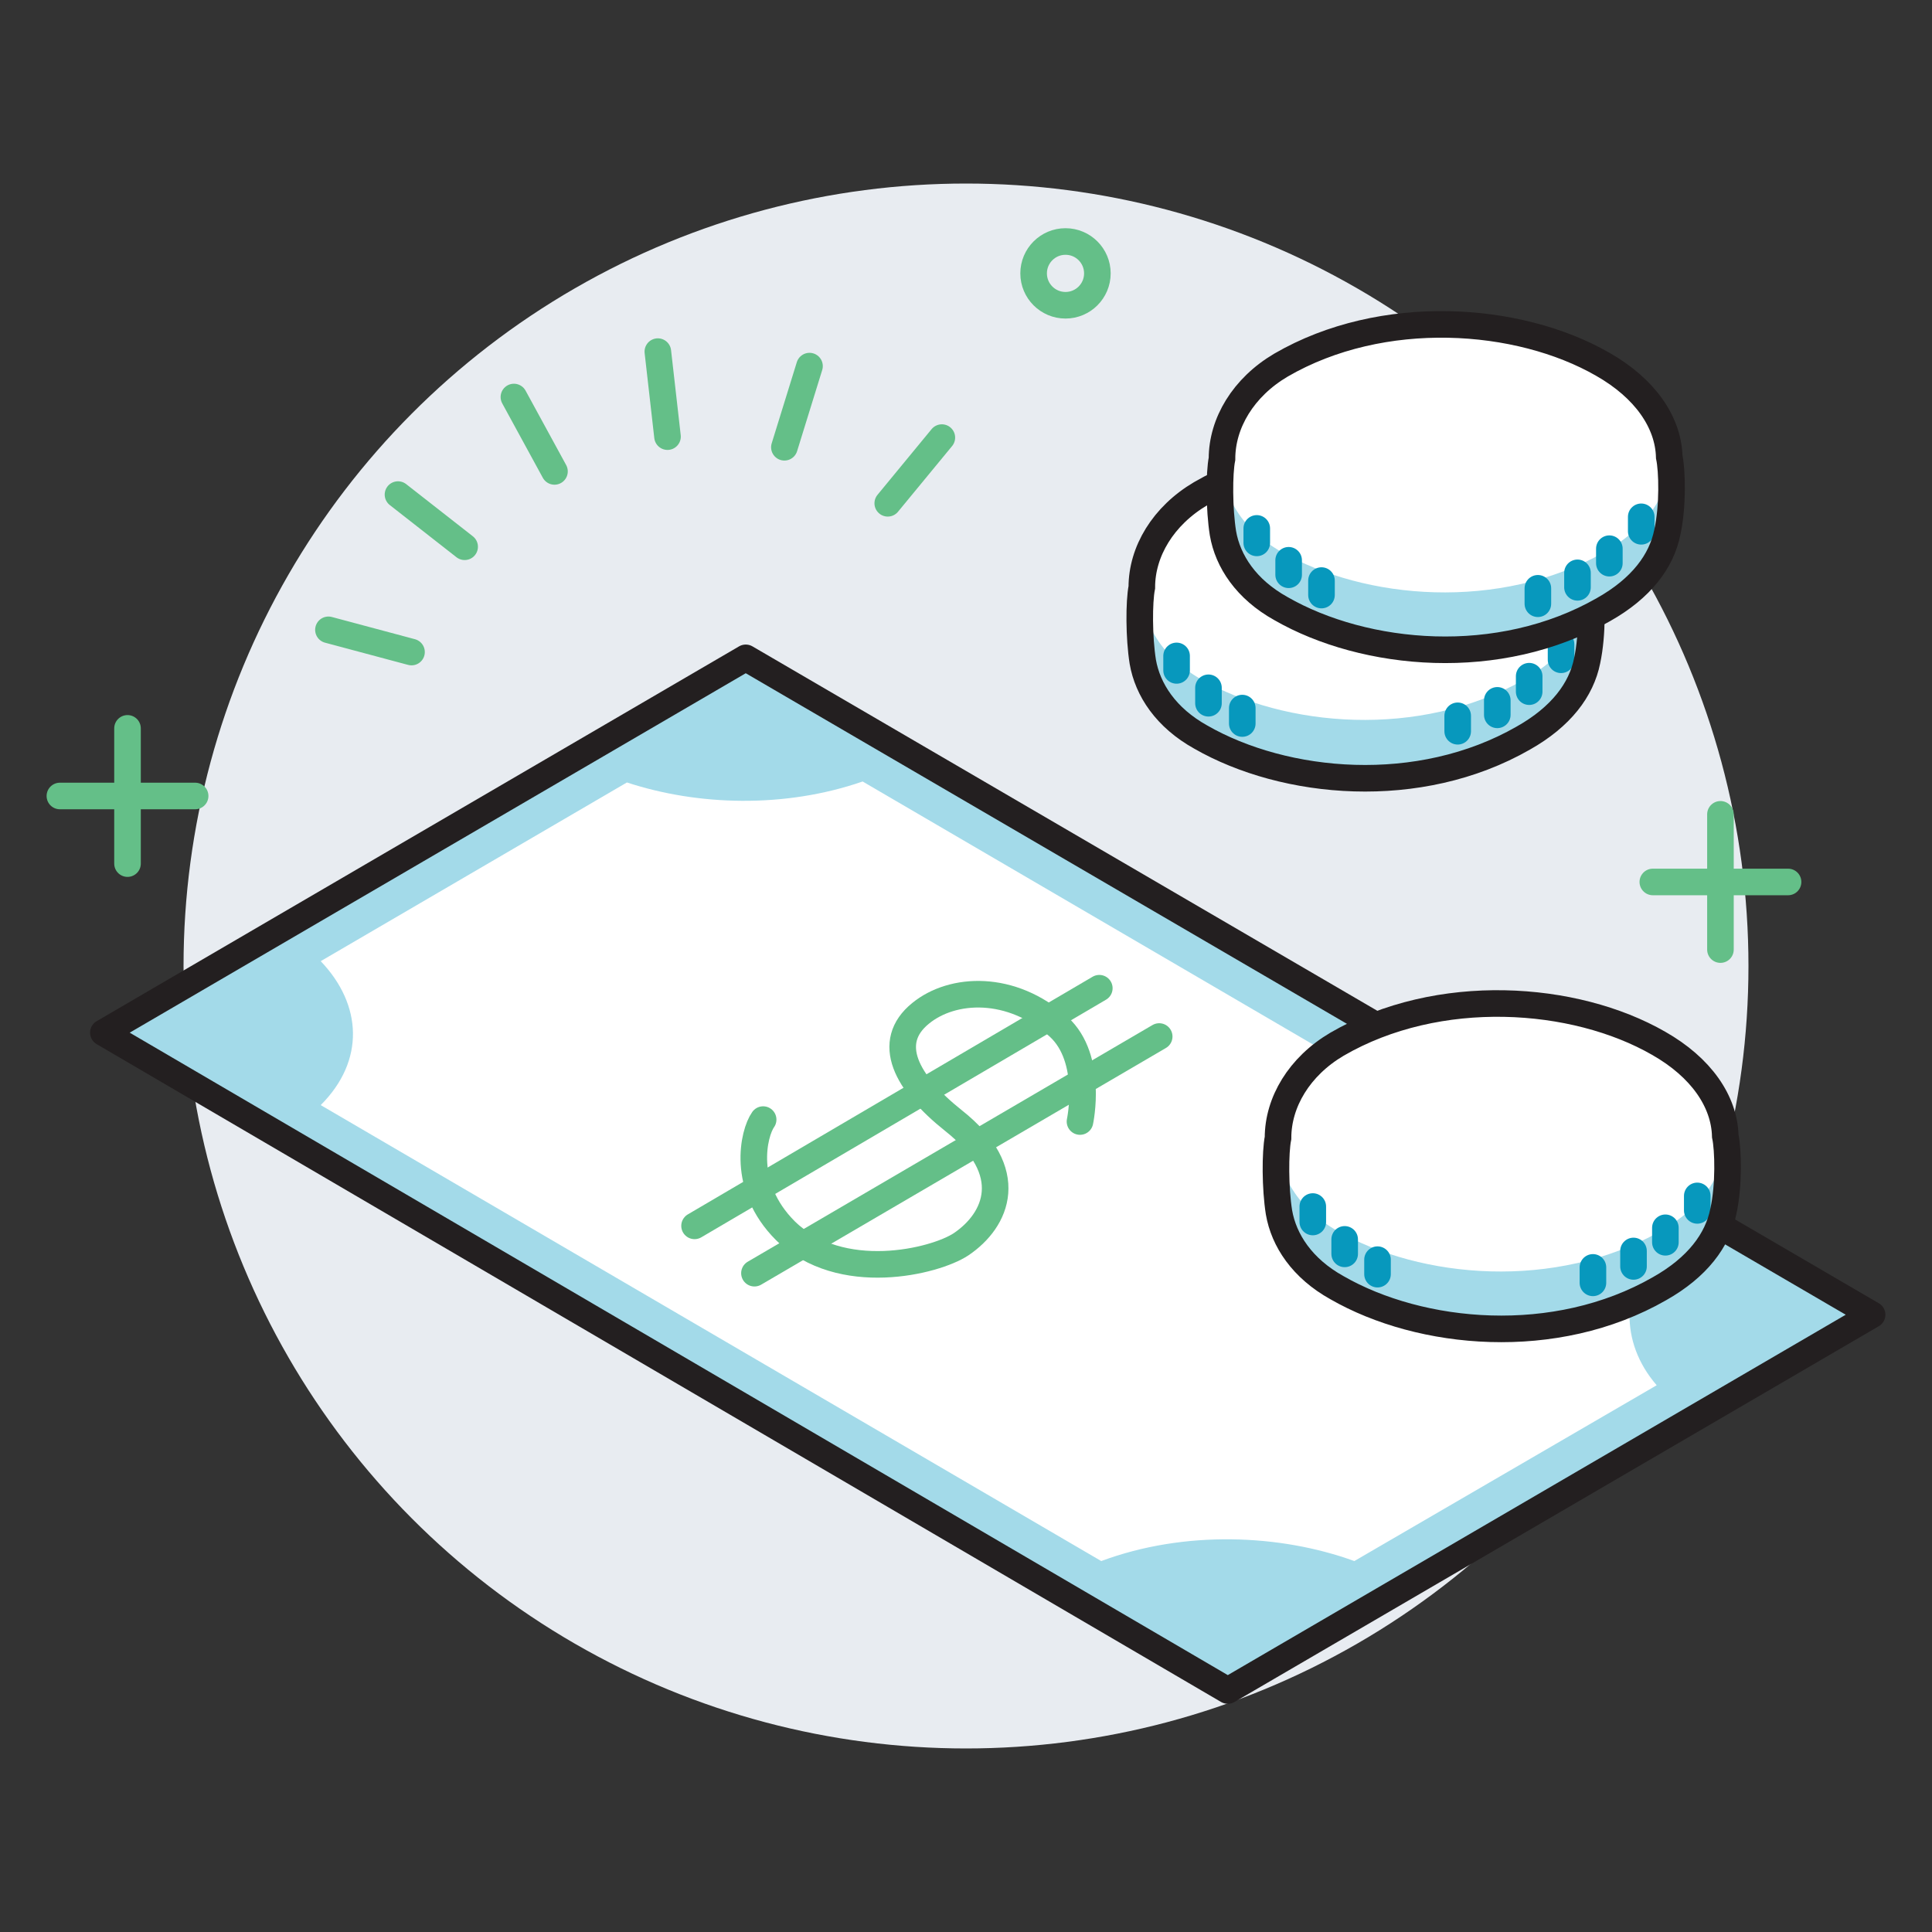 <?xml version="1.0" encoding="UTF-8"?>
<!-- Generator: Adobe Illustrator 26.4.0, SVG Export Plug-In . SVG Version: 6.00 Build 0)  -->
<svg xmlns="http://www.w3.org/2000/svg" xmlns:xlink="http://www.w3.org/1999/xlink" version="1.1" id="Layer_3" x="0px" y="0px" viewBox="0 0 200 200" style="enable-background:new 0 0 200 200;" xml:space="preserve">
<rect x="0" y="0" width="200" height="200" fill="#333333" stroke="none"/>
<style type="text/css">
	.st0{fill:#E8ECF1;}
	.st1{fill:none;stroke:#64BF88;stroke-width:2.752;stroke-linecap:round;stroke-miterlimit:10;}
	.st2{fill:none;stroke:#64BF88;stroke-width:2.752;stroke-linecap:round;stroke-linejoin:round;stroke-miterlimit:10;}
	.st3{fill:#FFFFFF;}
	.st4{fill:#A3DAE9;}
	.st5{fill:none;stroke:#231F20;stroke-width:2.752;stroke-linejoin:round;stroke-miterlimit:10;}
	.st6{fill:none;stroke:#0798BD;stroke-width:2.752;stroke-linecap:round;stroke-miterlimit:10;}
	.st7{fill:none;stroke:#231F20;stroke-width:2.752;stroke-miterlimit:10;}
</style>
<g>
	<circle class="st0" cx="100" cy="100" r="81"></circle>
</g>
<g>
	<g>
		<line class="st1" x1="178.1" y1="84.3" x2="178.1" y2="98.3"></line>
		<line class="st1" x1="185.1" y1="91.3" x2="171.1" y2="91.3"></line>
	</g>
	<g>
		<line class="st1" x1="13.2" y1="75.4" x2="13.2" y2="89.4"></line>
		<line class="st1" x1="20.2" y1="82.4" x2="6.2" y2="82.4"></line>
	</g>
	<g>
		<g>
			<g>
				<line class="st2" x1="34" y1="65.2" x2="42.6" y2="67.5"></line>
				<line class="st2" x1="41.2" y1="51.2" x2="48.1" y2="56.6"></line>
				<line class="st2" x1="53.2" y1="41.1" x2="57.4" y2="48.8"></line>
				<line class="st2" x1="68.1" y1="36.4" x2="69.1" y2="45.2"></line>
				<line class="st2" x1="97.5" y1="45.3" x2="91.9" y2="52.1"></line>
				<line class="st2" x1="83.8" y1="37.9" x2="81.2" y2="46.3"></line>
			</g>
		</g>
	</g>
	<circle class="st1" cx="110.3" cy="28.3" r="3.3"></circle>
	<g>
		<polygon class="st3" points="17.4,108.3 77.8,72 186.2,135.5 126.3,169.8   "></polygon>
		<path class="st4" d="M193.8,136.1l-18.1-10.6h0L94.9,78.4l0,0L77.2,68.1l-66.5,38.8l18.2,10.6l0,0l79.8,46.6l0,0l18.4,10.8    l48.6-28.3l0,0L193.8,136.1z M140.2,161.6c-7.7-2.8-17.6-3.2-26.2,0l-80.8-47.2c4.6-4.6,4.3-10.4,0-14.9L64.9,81    c7.3,2.4,16.3,2.7,24.4-0.1l82.2,48c-3.6,4.2-3.9,10,0,14.5L140.2,161.6z"></path>
		<polygon class="st5" points="127.1,175 193.8,136.1 77.2,68.1 10.7,106.9   "></polygon>
		<path class="st1" d="M111.8,116.1c0,0,1.4-6.5-2.2-9.8c-4.9-4.4-11-4.1-14.3-1.4c-3.7,3-1.5,7.2,3.4,11.1    c6.7,5.3,4.5,10.3,0.8,12.8c-2.7,1.8-12.5,4.2-18.2-1.4c-4.6-4.6-3.3-10.1-2.3-11.5"></path>
		<line class="st1" x1="71.9" y1="126.9" x2="113.8" y2="102.3"></line>
		<line class="st1" x1="78.1" y1="131.8" x2="120" y2="107.3"></line>
	</g>
	<g>
		<path class="st4" d="M163.9,59.3c0.7,0.2,1.3,4.9,0.5,9.1c-0.6,2.9-2.7,5.8-6.6,8c-10.8,6.1-24.7,4.9-33.4-0.1    c-3.6-2-5.5-4.9-6-7.8c-0.7-4.3-0.2-9.1,0.8-9.8C128.9,51.4,154.3,56.3,163.9,59.3z"></path>
		<path class="st3" d="M157.6,50.9c8.7,5,9.6,14.1,0.1,19.5c-10.8,6.1-24.7,4.9-33.4-0.1s-7.6-14.8,0-19.3    C134.8,44.9,148.9,45.9,157.6,50.9z"></path>
		<line class="st6" x1="125.1" y1="72.8" x2="125.1" y2="71.2"></line>
		<line class="st6" x1="121.8" y1="69.4" x2="121.8" y2="67.9"></line>
		<line class="st6" x1="128.6" y1="74.9" x2="128.6" y2="73.3"></line>
		<line class="st6" x1="150.9" y1="75.7" x2="150.9" y2="74.1"></line>
		<line class="st6" x1="155" y1="74" x2="155" y2="72.5"></line>
		<line class="st6" x1="158.3" y1="71.6" x2="158.3" y2="70"></line>
		<line class="st6" x1="161.6" y1="68.3" x2="161.6" y2="66.7"></line>
		<path class="st7" d="M164.5,60.6c-0.1-3.6-2.5-7.1-6.9-9.6c-8.7-5-22.8-6-33.3,0.1c-3.9,2.3-6.1,6-6.1,9.7    c-0.3,1.5-0.3,5.2,0.1,7.7c0.5,2.9,2.4,5.8,6,7.8c8.7,5,22.6,6.3,33.4,0.1c3.9-2.2,6-5,6.6-8C164.9,65.6,164.8,61.9,164.5,60.6z"></path>
	</g>
	<g>
		<path class="st4" d="M172.1,46.1c0.7,0.2,1.3,4.9,0.5,9.1c-0.6,2.9-2.7,5.8-6.6,8c-10.8,6.1-24.7,4.9-33.4-0.1    c-3.6-2-5.5-4.9-6-7.8c-0.7-4.3-0.2-9.1,0.8-9.8C137.1,38.1,162.5,43.1,172.1,46.1z"></path>
		<path class="st3" d="M165.9,37.7c8.7,5,9.6,14.1,0.1,19.5c-10.8,6.1-24.7,4.9-33.4-0.1s-7.6-14.8,0-19.3    C143.1,31.7,157.2,32.7,165.9,37.7z"></path>
		<line class="st6" x1="133.4" y1="59.5" x2="133.4" y2="58"></line>
		<line class="st6" x1="130.1" y1="56.2" x2="130.1" y2="54.7"></line>
		<line class="st6" x1="136.8" y1="61.6" x2="136.8" y2="60.1"></line>
		<line class="st6" x1="159.2" y1="62.5" x2="159.2" y2="60.9"></line>
		<line class="st6" x1="163.3" y1="60.8" x2="163.3" y2="59.3"></line>
		<line class="st6" x1="166.6" y1="58.3" x2="166.6" y2="56.8"></line>
		<line class="st6" x1="169.9" y1="55" x2="169.9" y2="53.5"></line>
		<path class="st7" d="M172.8,47.3c-0.1-3.6-2.5-7.1-6.9-9.6c-8.7-5-22.8-6-33.3,0.1c-3.9,2.3-6.1,6-6.1,9.7    c-0.3,1.5-0.3,5.2,0.1,7.7c0.5,2.9,2.4,5.8,6,7.8c8.7,5,22.6,6.3,33.4,0.1c3.9-2.2,6-5,6.6-8C173.2,52.4,173.1,48.7,172.8,47.3z"></path>
	</g>
	<g>
		<path class="st4" d="M177.9,116.4c0.7,0.2,1.3,4.9,0.5,9.1c-0.6,2.9-2.7,5.8-6.6,8c-10.8,6.1-24.7,4.9-33.4-0.1    c-3.6-2-5.5-4.9-6-7.8c-0.7-4.3-0.2-9.1,0.8-9.8C142.9,108.4,168.3,113.4,177.9,116.4z"></path>
		<path class="st3" d="M171.7,108c8.7,5,9.6,14.1,0.1,19.5c-10.8,6.1-24.7,4.9-33.4-0.1c-8.7-5-7.6-14.8,0-19.3    C148.9,102,163,103,171.7,108z"></path>
		<line class="st6" x1="139.2" y1="129.8" x2="139.2" y2="128.3"></line>
		<line class="st6" x1="135.9" y1="126.5" x2="135.9" y2="124.9"></line>
		<line class="st6" x1="142.6" y1="131.9" x2="142.6" y2="130.4"></line>
		<line class="st6" x1="164.9" y1="132.8" x2="164.9" y2="131.2"></line>
		<line class="st6" x1="169.1" y1="131.1" x2="169.1" y2="129.5"></line>
		<line class="st6" x1="172.4" y1="128.6" x2="172.4" y2="127.1"></line>
		<line class="st6" x1="175.7" y1="125.3" x2="175.7" y2="123.8"></line>
		<path class="st7" d="M178.6,117.6c-0.1-3.6-2.5-7.1-6.9-9.6c-8.7-5-22.8-6-33.3,0.1c-3.9,2.3-6.1,6-6.1,9.7    c-0.3,1.5-0.3,5.2,0.1,7.7c0.5,2.9,2.4,5.8,6,7.8c8.7,5,22.6,6.3,33.4,0.1c3.9-2.2,6-5,6.6-8C179,122.7,178.9,119,178.6,117.6z"></path>
	</g>
</g>
</svg>
